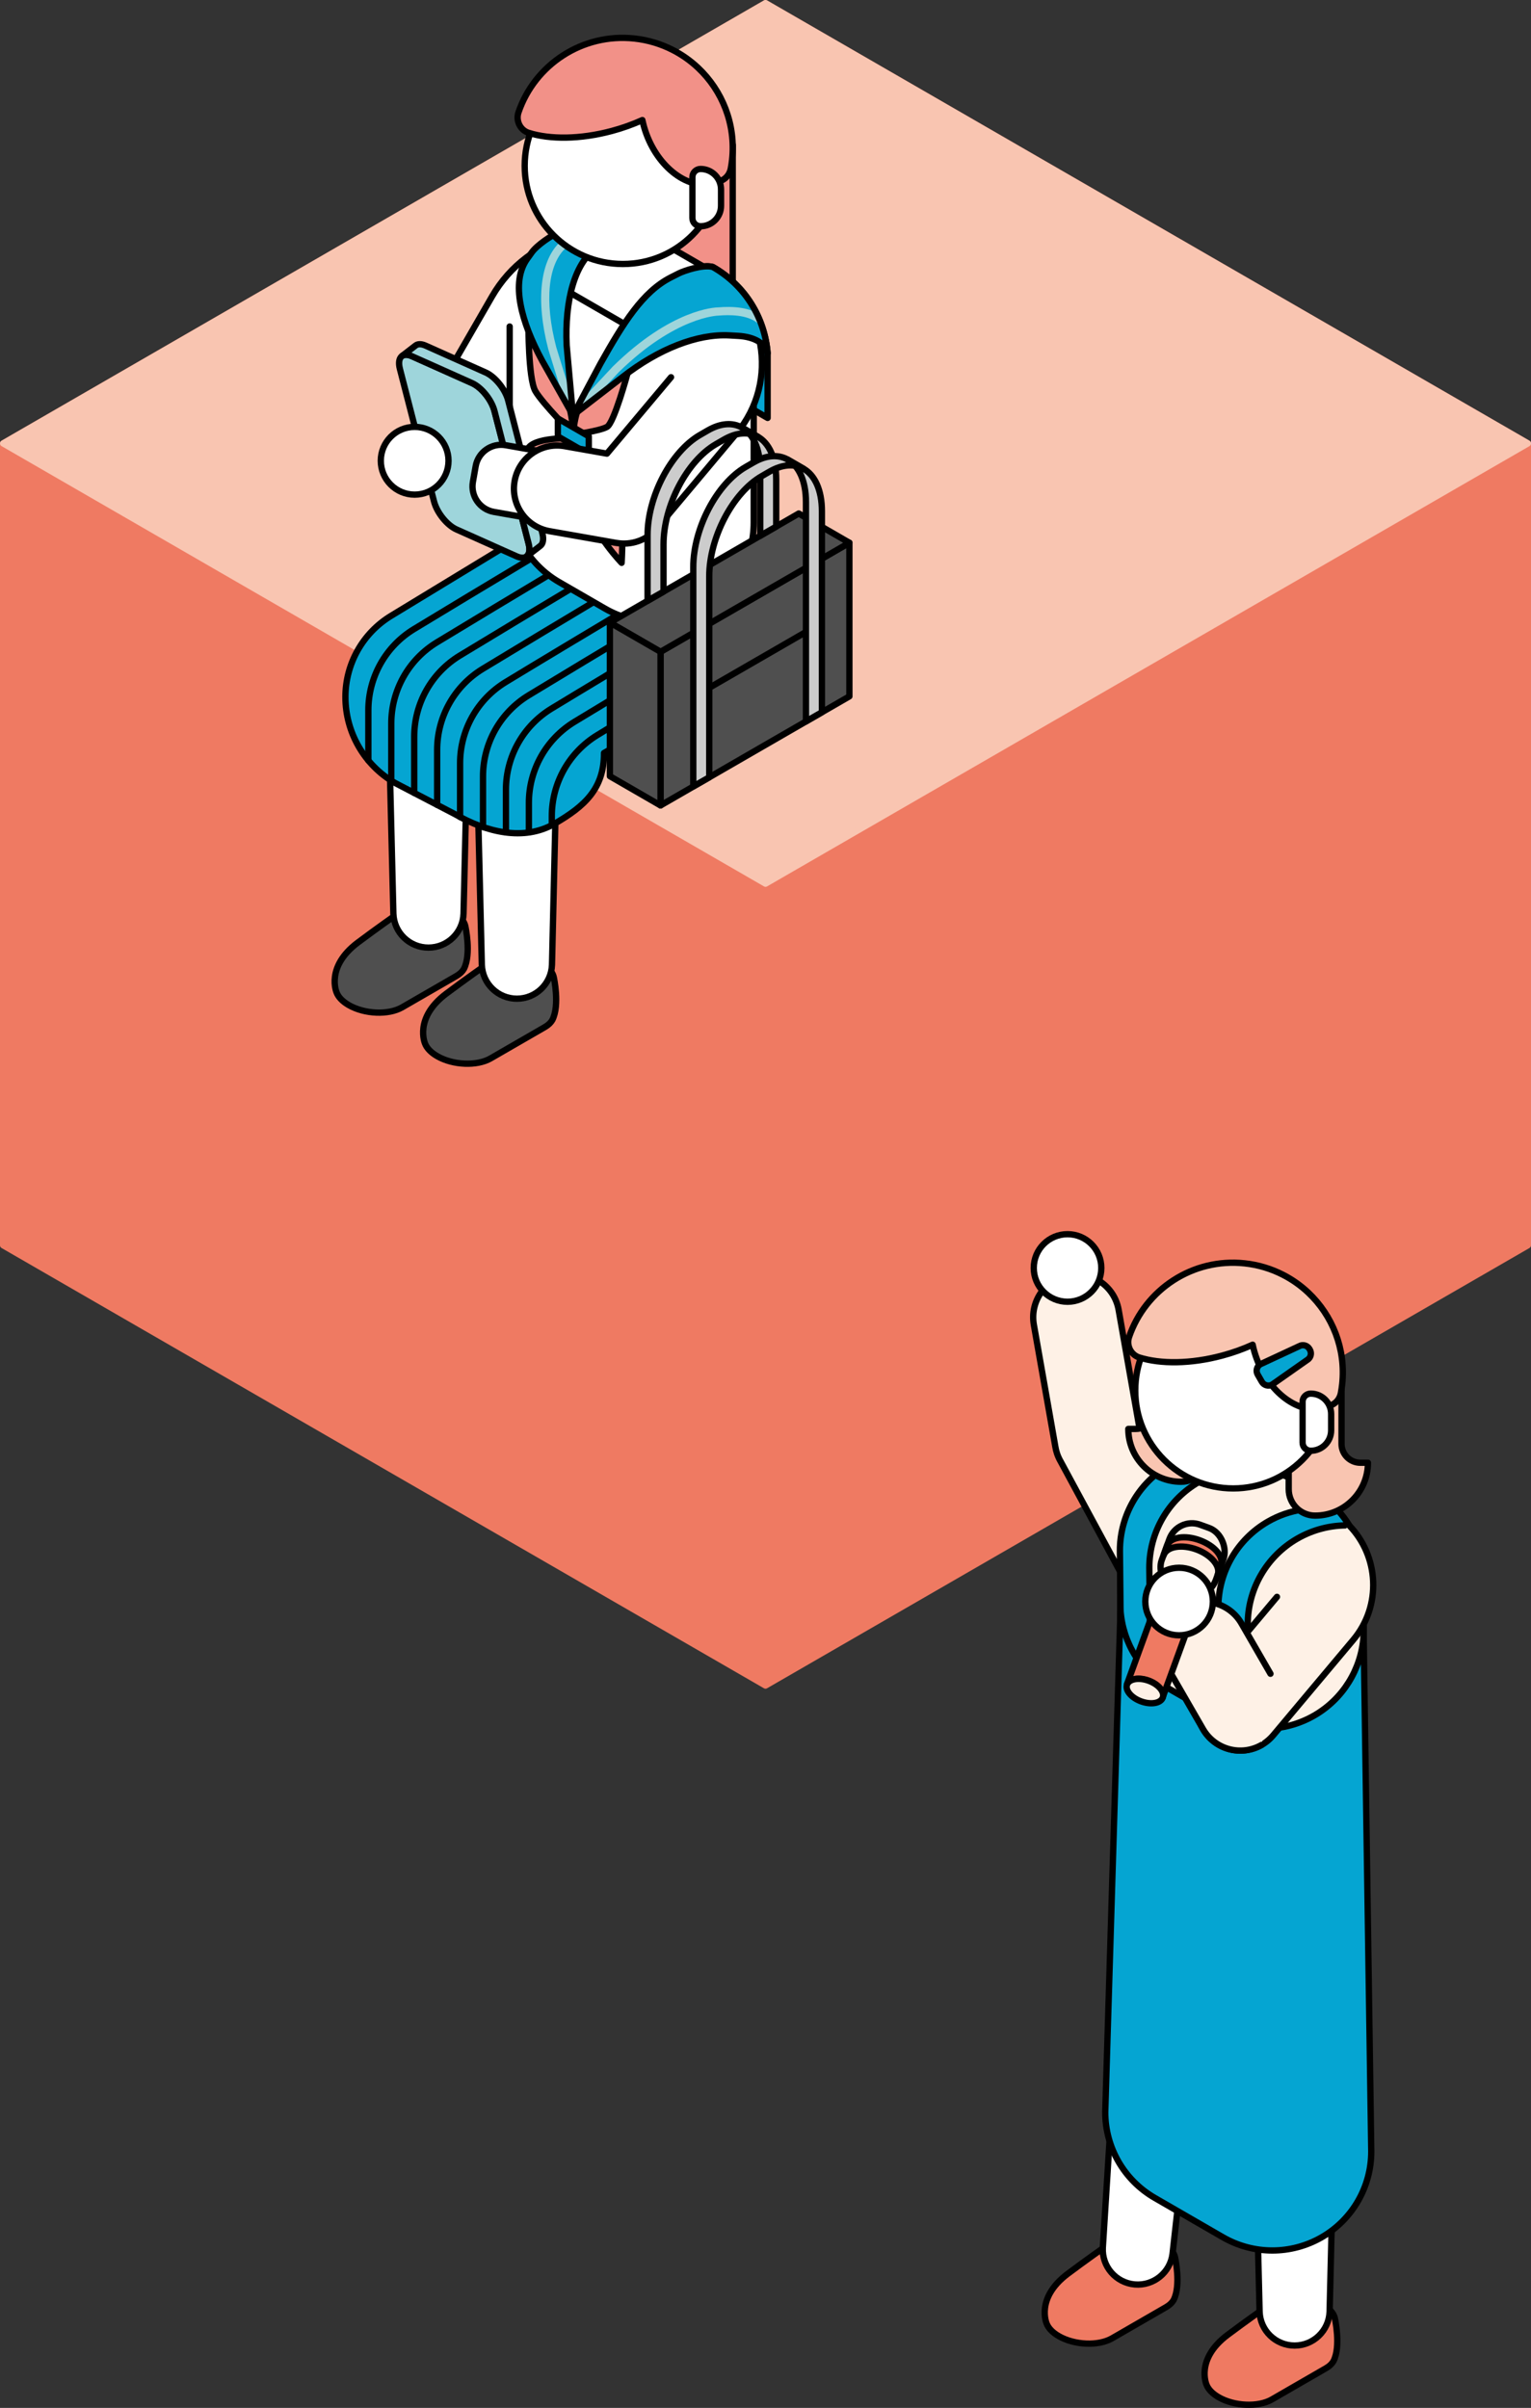 <?xml version="1.0" encoding="UTF-8"?>
<svg id="_レイヤー_1" data-name="レイヤー 1" xmlns="http://www.w3.org/2000/svg" xmlns:xlink="http://www.w3.org/1999/xlink" version="1.1" viewBox="0 0 485.169 762.853">
  <rect x="0" y="0" width="485.169" height="762.853" fill="#333333" stroke="none"/>
  <defs>
    <style>
      .cls-1 {
        clip-path: url(#clippath);
      }

      .cls-2, .cls-3, .cls-4, .cls-5, .cls-6, .cls-7, .cls-8, .cls-9, .cls-10, .cls-11, .cls-12, .cls-13 {
        stroke-linecap: round;
        stroke-linejoin: round;
        stroke-width: 2px;
      }

      .cls-2, .cls-3, .cls-4, .cls-5, .cls-6, .cls-7, .cls-9, .cls-10, .cls-12, .cls-13 {
        stroke: #000;
      }

      .cls-2, .cls-14 {
        fill: #05a5d2;
      }

      .cls-3 {
        fill: #f29188;
      }

      .cls-4 {
        fill: #fef1e6;
      }

      .cls-5 {
        fill: none;
      }

      .cls-6 {
        fill: #ccc;
      }

      .cls-7, .cls-15 {
        fill: #9ed5db;
      }

      .cls-8 {
        stroke: #f9c5b1;
      }

      .cls-8, .cls-10 {
        fill: #f9c5b1;
      }

      .cls-16 {
        clip-path: url(#clippath-1);
      }

      .cls-9, .cls-11 {
        fill: #ef7a62;
      }

      .cls-11 {
        stroke: #ef7a62;
      }

      .cls-12 {
        fill: #4f4f4f;
      }

      .cls-13 {
        fill: #fff;
      }

      .cls-15 {
        stroke-width: 0px;
      }
    </style>
    <clipPath id="clippath">
      <path class="cls-2" d="M181.566,131.577l-9.73-17.239c-6.679-12.331-10.119-24.876-4.768-32.345l1.446-2.017c1.672-2.334,6.421-5.579,9.008-6.562,3.046-1.157,11.45-4.606,26.846.72-1.895-.14-6.63-.008-12.261,2.626l-2.163,1.218c-8.007,4.508-11.005,17.682-10.37,31.434l1.993,22.166Z"/>
    </clipPath>
    <clipPath id="clippath-1">
      <path class="cls-2" d="M181.566,131.577l15.745-12.154c11.364-8.89,23.729-13.73,33.835-13.168l2.73.152c5.319.296,8.73,2.481,9.377,5.477-.88-10.934-6.916-21.367-17.39-27.313-3.185-.861-9.193,1.252-10.776,2.053l-2.44,1.233c-9.033,4.566-15.176,14.568-22.375,27.362l-8.705,16.359Z"/>
    </clipPath>
  </defs>
  <g>
    <polygon class="cls-11" points="484.169 140.479 242.585 1 1 140.479 1 394.521 242.585 534 484.169 394.521 484.169 140.479"/>
    <polygon class="cls-8" points="242.592 279.954 1.007 140.475 242.585 1 484.169 140.479 242.592 279.954"/>
  </g>
  <g>
    <g>
      <path class="cls-13" d="M221.998,84.221l-9.719-5.555c-19.768-11.298-44.95-4.491-56.335,15.227l-18.231,31.576c-3.775,6.539-1.535,14.901,5.004,18.677l0.0 0c6.539,3.775,14.901,1.535,18.677-5.004l15.478-26.809"/>
      <path class="cls-3" d="M205.732,117.15l-15.997-9.236c-5.459-3.152-8.822-8.977-8.822-15.281V16.282s51.287,29.61,51.287,29.61v55.976c0,13.583-14.704,22.072-26.467,15.281Z"/>
      <g>
        <g>
          <g>
            <path class="cls-12" d="M175.491,309.62c-.007-.033-.131-.487-.131-.487-.454-1.354-1.589-2.646-3.404-3.694-4.842-2.795-12.691-2.795-17.533-0-.5.288-7.475,5.209-13.012,9.369-10.322,7.754-6.713,15.813-6.713,15.813l-.002 0c.546,1.422,1.838,2.822,3.849,3.984,5.013,2.894,12.597,3.209,16.938.702l17.173-9.915c1.123-.649,1.914-1.423,2.391-2.265,2.412-4.734.443-13.513.444-13.508Z"/>
            <path class="cls-13" d="M222.378,194.541h0c-3.144-5.445-10.173-7.203-15.51-3.88l-49.313,30.705c-2.907,1.613-5.119,4.317-6.098,7.546-.008.027-.017.054-.025.081-.042.141-.08.284-.118.428-.019.073-.038.147-.056.22-.025.103-.048.207-.07.311-.027.126-.053.252-.076.378-.01.057-.021.114-.03.171-.172,1.004-.227,2.03-.158,3.056l1.768,72.089c.2,5.995,5.117,10.751,11.115,10.751h0c5.998,0,10.915-4.756,11.115-10.751l1.535-65.095,38.667-20.638c9.156-4.887,12.443-16.386,7.254-25.374Z"/>
          </g>
          <path class="cls-12" d="M147.462,293.438c-.007-.033-.131-.487-.131-.487-.454-1.354-1.589-2.646-3.404-3.694-4.842-2.795-12.691-2.795-17.533-0-.5.288-7.475,5.209-13.012,9.369-10.322,7.754-6.713,15.813-6.713,15.813l-.002 0c.546,1.422,1.838,2.822,3.849,3.984,5.013,2.894,12.597,3.209,16.938.702l17.173-9.915c1.123-.649,1.914-1.423,2.391-2.265,2.412-4.734.443-13.513.444-13.508Z"/>
          <path class="cls-13" d="M194.349,178.359h0c-3.144-5.445-10.173-7.203-15.51-3.88l-49.313,30.705c-2.907,1.613-5.119,4.317-6.098,7.546-.008.027-.017.054-.025.081-.042.141-.08.284-.118.428-.019.073-.038.147-.056.22-.025.103-.048.207-.07.311-.027.126-.053.252-.076.378-.01.057-.021.114-.03.171-.172,1.004-.227,2.03-.158,3.056l1.768,72.089c.2,5.995,5.117,10.751,11.115,10.751h0c5.998,0,10.915-4.756,11.115-10.751l1.535-65.095,38.667-20.638c9.156-4.887,12.443-16.386,7.254-25.374Z"/>
          <g>
            <path class="cls-2" d="M191.411,238.562l36.368-20.997c6.852-3.956,11.073-11.267,11.073-19.179v-0c0-11.228-5.99-21.604-15.714-27.218l-14.483-8.362c-9.724-5.614-21.705-5.614-31.429 0l-0.0 0c-3.984,2.3-34.629,20.934-53.317,32.309-8.973,5.462-14.446,15.204-14.446,25.709v0c0,11.228,5.99,21.604,15.714,27.218l19.09,9.941c9.724,5.614,21.705,8.613,31.429,2.999l0-0c9.724-5.614,15.714-11.192,15.714-22.42Z"/>
            <path class="cls-5" d="M198.291,159.053l-0.0 0c-3.984,2.3-48.426,28.882-67.114,40.257-8.973,5.462-14.446,15.204-14.446,25.709v15.899"/>
            <path class="cls-5" d="M222.011,170.517c-4.057,2.343-50.346,30.005-69.034,41.38-8.973,5.462-14.446,15.204-14.446,25.709v17.39"/>
            <path class="cls-5" d="M228.559,175.124s-49.627,29.593-68.315,40.969c-8.973,5.462-14.446,15.204-14.446,25.709v17.033"/>
            <path class="cls-5" d="M233.43,180.738c-3.984,2.3-47.232,28.175-65.92,39.55-8.973,5.462-14.446,15.204-14.446,25.709v16.023"/>
            <path class="cls-5" d="M236.821,187.267s-43.355,25.841-62.043,37.216c-8.973,5.462-14.446,15.204-14.446,25.709v13.517"/>
            <path class="cls-5" d="M238.638,194.715s-37.906,22.588-56.594,33.964c-8.973,5.462-14.446,15.204-14.446,25.709v9.321"/>
            <path class="cls-5" d="M238.359,203.029s-30.36,18.47-49.048,29.845c-8.973,5.462-14.446,15.204-14.446,25.709v2.855"/>
            <path class="cls-5" d="M207.443,162.141c-3.984,2.3-50.311,29.99-68.999,41.365-8.973,5.462-14.446,15.204-14.446,25.709v18.109"/>
            <path class="cls-5" d="M214.741,166.32h0c-3.984,2.3-50.343,30.007-69.031,41.382-8.973,5.462-14.446,15.204-14.446,25.709v17.801"/>
          </g>
        </g>
        <g>
          <path class="cls-2" d="M243.252,111.883c-.88-10.934-6.916-21.367-17.39-27.313-3.185-.86-9.193,1.253-10.776,2.053l-6.768,25.612,34.935,20.17v-20.522Z"/>
          <g>
            <path class="cls-13" d="M161.513,103.439v53.776c0,11.228,5.99,21.604,15.714,27.218l14.483,8.362c9.724,5.614,21.705,5.614,31.429,0l0-0c9.724-5.614,15.714-15.99,15.714-27.218v-53.776c0-11.228-5.99-21.604-15.714-27.218l-14.483-8.362c-9.724-5.614-21.705-5.614-31.429,0l-0.0 0"/>
            <line class="cls-5" x1="180.836" y1="92.821" x2="197.812" y2="102.622"/>
            <g>
              <path class="cls-3" d="M177.129,119.752c4.408,8.612,4.555,17.938,4.555,17.938,0,0-9.764-9.862-12.036-13.793-2.271-3.931-2.19-21.407-2.19-21.407,0,0,5.262,8.65,9.67,17.262Z"/>
              <path class="cls-3" d="M186.24,125.012c-4.408,3.521-4.555,12.678-4.555,12.678,0,0,8.412-1.139,10.683-2.448,2.271-1.308,6.511-17.015,6.511-17.015,0,0-8.231,3.263-12.639,6.785Z"/>
              <g>
                <path class="cls-3" d="M184.563,159.013c-4.227-10.895-2.878-20.153-2.878-20.153,0,0,13.066,14.486,14.603,20.555,1.521,6.007.705,18.898.705,18.898,0,0-8.202-8.405-12.43-19.3Z"/>
                <path class="cls-3" d="M178.806,155.69c4.227-6.013,2.878-16.829,2.878-16.829,0,0-13.066-.601-14.603,3.693-1.521,4.251-.705,18.084-.705,18.084,0,0,8.202,1.066,12.43-4.947Z"/>
              </g>
              <polygon class="cls-2" points="186.585 143.919 176.784 138.26 176.784 132.576 186.585 138.234 186.585 143.919"/>
            </g>
          </g>
        </g>
      </g>
      <g>
        <path class="cls-14" d="M181.566,131.577l-9.73-17.239c-6.679-12.331-10.119-24.876-4.768-32.345l1.446-2.017c1.672-2.334,6.421-5.579,9.008-6.562,3.046-1.157,11.45-4.606,26.846.72-1.895-.14-6.63-.008-12.261,2.626l-2.163,1.218c-8.007,4.508-11.005,17.682-10.37,31.434l1.993,22.166Z"/>
        <g class="cls-1">
          <path class="cls-15" d="M180.321,131.96l-6.558-21.267c-4.096-15.671-2.598-28.46,3.992-34.265l1.862-1.641c.024-.021.05-.042.076-.062,3.606-2.725,6.992-4.076,9.198-4.731.684-.203,1.406.183,1.616.867.21.683-.169,1.408-.85,1.624l-.349-1.085.324,1.093c-1.991.591-5.05,1.813-8.33,4.282l-1.825,1.608c-5.836,5.141-7.035,16.953-3.209,31.597l6.542,21.212-2.49.768Z"/>
        </g>
        <path class="cls-5" d="M181.566,131.577l-9.73-17.239c-6.679-12.331-10.119-24.876-4.768-32.345l1.446-2.017c1.672-2.334,6.421-5.579,9.008-6.562,3.046-1.157,11.45-4.606,26.846.72-1.895-.14-6.63-.008-12.261,2.626l-2.163,1.218c-8.007,4.508-11.005,17.682-10.37,31.434l1.993,22.166Z"/>
      </g>
      <g>
        <circle class="cls-13" cx="197.384" cy="52.529" r="31.11"/>
        <path class="cls-3" d="M221.214,21.485c-2.366-2.23-5.054-4.135-7.995-5.643-3.707-1.901-7.814-3.172-12.203-3.641-16.519-1.765-31.568,8.306-36.715,23.395-.915,2.681.564,5.661,3.268,6.506,6.748,2.109,16.275,2.075,26.283-.602,3.469-.928,6.727-2.105,9.71-3.46.31,1.483.735,2.979,1.29,4.472,4.272,11.479,14.33,18.331,22.464,15.303.676-.251,1.315-.566,1.918-.936,1.242-.761,2.071-2.041,2.345-3.471.177-.923.318-1.86.42-2.811,1.206-11.287-3.116-21.886-10.785-29.113Z"/>
        <path class="cls-13" d="M222.012,71.679h-0c-1.432,0-2.592-1.161-2.592-2.592v-12.962c0-1.432,1.161-2.592,2.592-2.592h0c3.579,0,6.481,2.902,6.481,6.481v5.185c0,3.579-2.902,6.481-6.481,6.481Z"/>
      </g>
      <g>
        <g>
          <path class="cls-7" d="M163.712,176.249l-19.044-8.51c-3.022-1.35-6.213-5.321-7.127-8.87l-10.827-42.035c-.914-3.548.795-5.33,3.817-3.98l19.044,8.51c3.022,1.35,6.213,5.321,7.127,8.87l10.827,42.035c.914,3.548-.795,5.33-3.817,3.98Z"/>
          <path class="cls-7" d="M171.157,172.984c.91-.636,1.225-2.072.711-4.066l-10.827-42.035c-.914-3.548-4.105-7.519-7.127-8.87l-19.044-8.51c-1.405-.628-2.526-.579-3.232.01l-4.213,3.255c.71-.496,1.781-.505,3.105.087l19.044,8.51c3.022,1.35,6.213,5.321,7.127,8.87l10.827,42.035c.489,1.898.227,3.291-.585,3.969l4.213-3.255Z"/>
        </g>
        <g>
          <path class="cls-13" d="M150.117,141.551h15.893c4.528,0,8.204,3.676,8.204,8.204v5.051c0,4.528-3.676,8.204-8.204,8.204h-15.893v-21.459h0Z" transform="translate(295.423 330.407) rotate(-170)"/>
          <path class="cls-13" d="M212.648,119.507l-20.315,24.21h0l-13.42-2.366c-7.436-1.311-14.527,3.654-15.839,11.09h0c-1.311,7.436,3.654,14.527,11.09,15.839l21.19,3.736-.001-.011c4.651.817,9.598-.787,12.852-4.665l25.167-30.003c13.873-16.539,9.356-41.607-9.416-52.264h0"/>
        </g>
        <circle class="cls-13" cx="131.402" cy="145.972" r="10.729"/>
      </g>
      <g>
        <path class="cls-14" d="M181.566,131.577l15.745-12.154c11.364-8.89,23.729-13.73,33.835-13.168l2.73.152c5.319.296,8.73,2.481,9.377,5.477-.88-10.934-6.916-21.367-17.39-27.313-3.185-.861-9.193,1.252-10.776,2.053l-2.44,1.233c-9.033,4.566-15.176,14.568-22.375,27.362l-8.705,16.359Z"/>
        <g class="cls-16">
          <path class="cls-15" d="M182.519,132.465l-1.906-1.777,13.609-14.595c18.467-18.109,32.203-18.698,33.401-18.714,4.37-.376,10.343-.157,14.099,2.99l-1.673,1.997c-3.252-2.724-9.073-2.664-12.251-2.386-.04.004-.089.003-.119.005-.129 0-13.559.247-31.591,17.928l-13.569,14.553Z"/>
        </g>
        <path class="cls-5" d="M181.566,131.577l15.745-12.154c11.364-8.89,23.729-13.73,33.835-13.168l2.73.152c5.319.296,8.73,2.481,9.377,5.477-.88-10.934-6.916-21.367-17.39-27.313-3.185-.861-9.193,1.252-10.776,2.053l-2.44,1.233c-9.033,4.566-15.176,14.568-22.375,27.362l-8.705,16.359Z"/>
      </g>
    </g>
    <g>
      <polygon class="cls-12" points="269.169 220.618 209.319 255.172 209.319 206.505 269.169 171.95 269.169 220.618"/>
      <polygon class="cls-12" points="269.168 171.951 209.319 206.505 193.273 197.241 253.122 162.687 269.168 171.951"/>
      <polygon class="cls-12" points="209.319 255.172 193.273 245.909 193.273 197.241 209.319 206.505 209.319 255.172"/>
      <g>
        <path class="cls-6" d="M205.212,190.33v-20.791c0-12.233,7.438-26.444,16.612-31.741l2.478-1.431c4.113-2.374,7.876-2.554,10.777-.928h0l5.058,2.92h0c-2.901-1.625-6.665-1.446-10.777.928l-2.478,1.431c-9.175,5.297-16.612,19.508-16.612,31.741v14.977s-5.058,2.893-5.058,2.893Z"/>
        <path class="cls-6" d="M240.914,169.736v-20.81c0-6.749-2.264-11.487-5.835-13.488l5.057,2.921-.001-.002c3.572,2,5.837,6.738,5.837,13.488v14.977s-5.058,2.912-5.058,2.912Z"/>
      </g>
      <line class="cls-12" x1="224.758" y1="217.906" x2="255.402" y2="200.213"/>
      <g>
        <path class="cls-6" d="M219.7,249.152v-69.477c0-12.233,7.438-26.444,16.612-31.741l2.478-1.431c4.113-2.374,7.876-2.554,10.777-.928h0l5.058,2.92h0c-2.901-1.625-6.665-1.446-10.777.928l-2.478,1.431c-9.175,5.297-16.612,19.508-16.612,31.741v63.664s-5.058,2.893-5.058,2.893Z"/>
        <path class="cls-6" d="M255.402,228.558v-69.496c0-6.749-2.264-11.487-5.835-13.488l5.057,2.921-.001-.002c3.572,2,5.837,6.738,5.837,13.488v63.664s-5.058,2.912-5.058,2.912Z"/>
      </g>
    </g>
  </g>
  <g>
    <g>
      <path class="cls-4" d="M367.688,467.936l-6.738-16.313-6.462-36.65c-1.308-7.419-8.382-12.372-15.801-11.064v0c-7.419,1.308-12.372,8.382-11.064,15.801l6.814,38.644c.119.728.298,1.453.54,2.166.018.054.039.106.058.16.053.151.106.302.165.451.068.173.141.343.215.512.013.03.025.061.039.091.199.444.42.874.662,1.289l18.897,34.964"/>
      <circle class="cls-13" cx="338.298" cy="401.706" r="10.704"/>
    </g>
    <g>
      <path class="cls-3" d="M374.642,727.839"/>
      <g>
        <path class="cls-9" d="M372.371,715.179c-.007-.033-.13-.486-.13-.486-.453-1.35-1.585-2.64-3.396-3.686-4.83-2.789-12.661-2.789-17.491-0-.499.288-7.457,5.197-12.981,9.347-10.297,7.736-6.698,15.776-6.698,15.776l-.002 0c.544,1.419,1.833,2.816,3.84,3.974,5.001,2.888,12.567,3.201,16.898.701l17.132-9.891c1.121-.647,1.91-1.42,2.385-2.259,2.406-4.723.442-13.481.443-13.476Z"/>
        <path class="cls-13" d="M382.663,572.365l-7.35-1.296c-6.177-1.089-12.028,3.155-12.911,9.365l-8.215,57.785c-.004.025-.007.051-.011.076l-.027.188c-.006.041-.009.082-.014.122-.018.137-.035.274-.048.413-.014.14-.024.279-.033.419-.003.046-.009.091-.011.137l-4.558,72.51c-.323,5.975,4.151,11.13,10.112,11.651h0c5.961.521,11.262-3.778,11.981-9.718l8.044-71.678,11.97-56.758c1.295-6.137-2.752-12.127-8.929-13.216Z"/>
      </g>
      <g>
        <path class="cls-9" d="M423.03,734.538c-.007-.033-.13-.486-.13-.486-.453-1.35-1.585-2.64-3.396-3.686-4.83-2.789-12.661-2.789-17.491-0-.499.288-7.457,5.197-12.981,9.347-10.297,7.736-6.698,15.776-6.698,15.776l-.002 0c.544,1.419,1.833,2.816,3.84,3.974,5.001,2.888,12.567,3.201,16.898.701l17.132-9.891c1.121-.647,1.91-1.42,2.385-2.259,2.406-4.723.442-13.481.443-13.476Z"/>
        <path class="cls-13" d="M425.077,601.164c.209-6.269-4.816-11.465-11.089-11.465h-7.463c-6.272,0-11.298,5.196-11.089,11.465l1.952,58.576,1.779,72.629c.199,5.98,5.105,10.725,11.089,10.725,5.984,0,10.889-4.745,11.089-10.725l1.779-72.632v-0l1.952-58.573Z"/>
      </g>
      <g>
        <path class="cls-4" d="M432.169,559.271v-59.628c0-11.202-5.976-21.552-15.677-27.153l-14.449-8.342c-9.701-5.601-21.653-5.601-31.354,0l-0.0 0c-9.701,5.601-15.677,15.952-15.677,27.153v59.628c0,11.202,5.976,21.552,15.677,27.153l14.449,8.342c9.701,5.601,21.653,5.601,31.354,0l0-0c9.701-5.601,15.677-15.952,15.677-27.153Z"/>
        <g>
          <path class="cls-2" d="M364.72,540.354l-.506-43.672c0-11.202,5.976-21.552,15.677-27.153h0c9.701-5.601,21.653-5.601,31.353-0l-9.32-5.381c-9.701-5.601-21.653-5.601-31.354,0h0c-9.701,5.601-15.677,15.952-15.677,27.153l.313,30.673,9.514,18.38Z"/>
          <path class="cls-2" d="M432.169,520.703c0-.733-.027-1.462-.078-2.187-.722,10.349-6.533,19.732-15.599,24.966h0c-9.701,5.601-21.653,5.601-31.354,0l-14.449-8.342c-9.066-5.234-14.877-14.617-15.599-24.966-.051.725-.078,1.454-.078,2.187l-4.764,156.794c0,11.202,5.976,21.552,15.677,27.153l21.594,12.468c9.701,5.601,21.653,5.601,31.354,0,9.701-5.601,15.677-15.952,15.677-27.153l-2.382-160.92Z"/>
          <path class="cls-2" d="M395.404,547.197v-32.577c0-11.202,5.976-21.552,15.677-27.153,5.09-2.939,10.8-4.336,16.479-4.19l0.0 0c-1.018-1.664-2.192-3.234-3.508-4.687v0c-7.498-1.617-15.454-.452-22.291,3.495-9.701,5.601-15.677,15.952-15.677,27.153v34.747c2.959,1.576,6.103,2.648,9.321,3.212Z"/>
        </g>
      </g>
    </g>
    <g>
      <path class="cls-4" d="M404.668,505.899l-22.071,26.303c-4.842,5.771-4.089,14.374,1.681,19.216l0.0 0c5.771,4.842,14.374,4.089,19.216-1.681l25.328-30.185 0-0c9.165-10.922,8.11-26.604-1.267-36.281"/>
      <g>
        <path class="cls-4" d="M402.609,530.263l-9.208-15.949c-3.767-6.524-12.108-8.759-18.632-4.992l-0.0 0c-6.524,3.767-8.759,12.108-4.992,18.632l11.451,19.833c3.767,6.524,12.108,8.759,18.632,4.992l0-0"/>
        <g>
          <g>
            <rect class="cls-4" x="368.801" y="482.895" width="18.258" height="22.37" rx="7.605" ry="7.605" transform="translate(564.084 1087.623) rotate(-160)"/>
            <g>
              <path class="cls-9" d="M371.828,498.389c2.675-.472,6.26.833,8.006,2.914.873,1.041,1.121,2.078.817,2.915l-12.202,33.526s.053-1.866-.82-2.907c-1.746-2.081-5.331-3.386-8.006-2.914-1.333.235-2.496,1.7-2.496,1.7l12.202-33.526h0c.304-.837,1.162-1.472,2.499-1.708Z"/>
              <path class="cls-4" d="M359.658,531.984c-2.675.472-3.429,2.541-1.682,4.623s5.331,3.386,8.006,2.914c2.675-.472,3.429-2.541,1.682-4.623-1.746-2.081-5.331-3.386-8.006-2.914Z"/>
            </g>
          </g>
          <path class="cls-9" d="M369.798,489.737c.461-1.265,1.757-2.225,3.779-2.582,4.009-.707,9.597,1.415,12.108,4.407,1.321,1.574,1.696,3.143,1.236,4.408l.002.001-1.045,2.962c.46-1.265.085-2.834-1.236-4.408-2.641-3.147-8.062-5.121-12.108-4.407-2.023.357-3.319,1.318-3.78,2.583l1.041-2.963.002-0Z"/>
        </g>
        <circle class="cls-13" cx="373.65" cy="507.383" r="10.704"/>
      </g>
    </g>
    <g>
      <g>
        <path class="cls-10" d="M425.127,457.437v-21.114h-16.742v35.464c0,4.623,3.748,8.371,8.371,8.371h0c9.247,0,16.742-7.496,16.742-16.742h-2.392c-3.302,0-5.979-2.677-5.979-5.979Z"/>
        <path class="cls-10" d="M365.925,446.719v-21.114h16.742v35.464c0,4.623-3.748,8.371-8.371,8.371h0c-9.247,0-16.742-7.496-16.742-16.742h2.392c3.302,0,5.979-2.677,5.979-5.979Z"/>
        <g>
          <circle class="cls-13" cx="390.799" cy="440.512" r="31.036"/>
          <path class="cls-10" d="M414.572,409.503c-2.361-2.225-5.042-4.125-7.976-5.629-3.698-1.896-7.795-3.165-12.174-3.633-16.48-1.761-31.493,8.287-36.627,23.34-.912,2.675.563,5.648,3.26,6.491,6.732,2.104,16.236,2.07,26.22-.6,3.461-.926,6.711-2.1,9.687-3.452.309,1.479.733,2.972,1.287,4.462,4.262,11.452,14.296,18.287,22.411,15.267.674-.251,1.312-.565,1.913-.933,1.239-.76,2.066-2.036,2.34-3.463.176-.921.317-1.855.419-2.804,1.203-11.26-3.109-21.834-10.76-29.044Z"/>
          <path class="cls-13" d="M415.369,459.616h-0c-1.428,0-2.586-1.158-2.586-2.586v-12.932c0-1.428,1.158-2.586,2.586-2.586h0c3.571,0,6.466,2.895,6.466,6.466v5.173c0,3.571-2.895,6.466-6.466,6.466Z"/>
        </g>
      </g>
      <path class="cls-2" d="M414.221,430.869l-11.075,7.776c-1.144.66-2.607.269-3.267-.875l-1.331-2.306c-.66-1.144-.269-2.607.875-3.267l12.272-5.703c1.144-.66,2.607-.269,3.267.875l.135.233c.66,1.144.269,2.607-.875,3.267Z"/>
    </g>
  </g>
</svg>